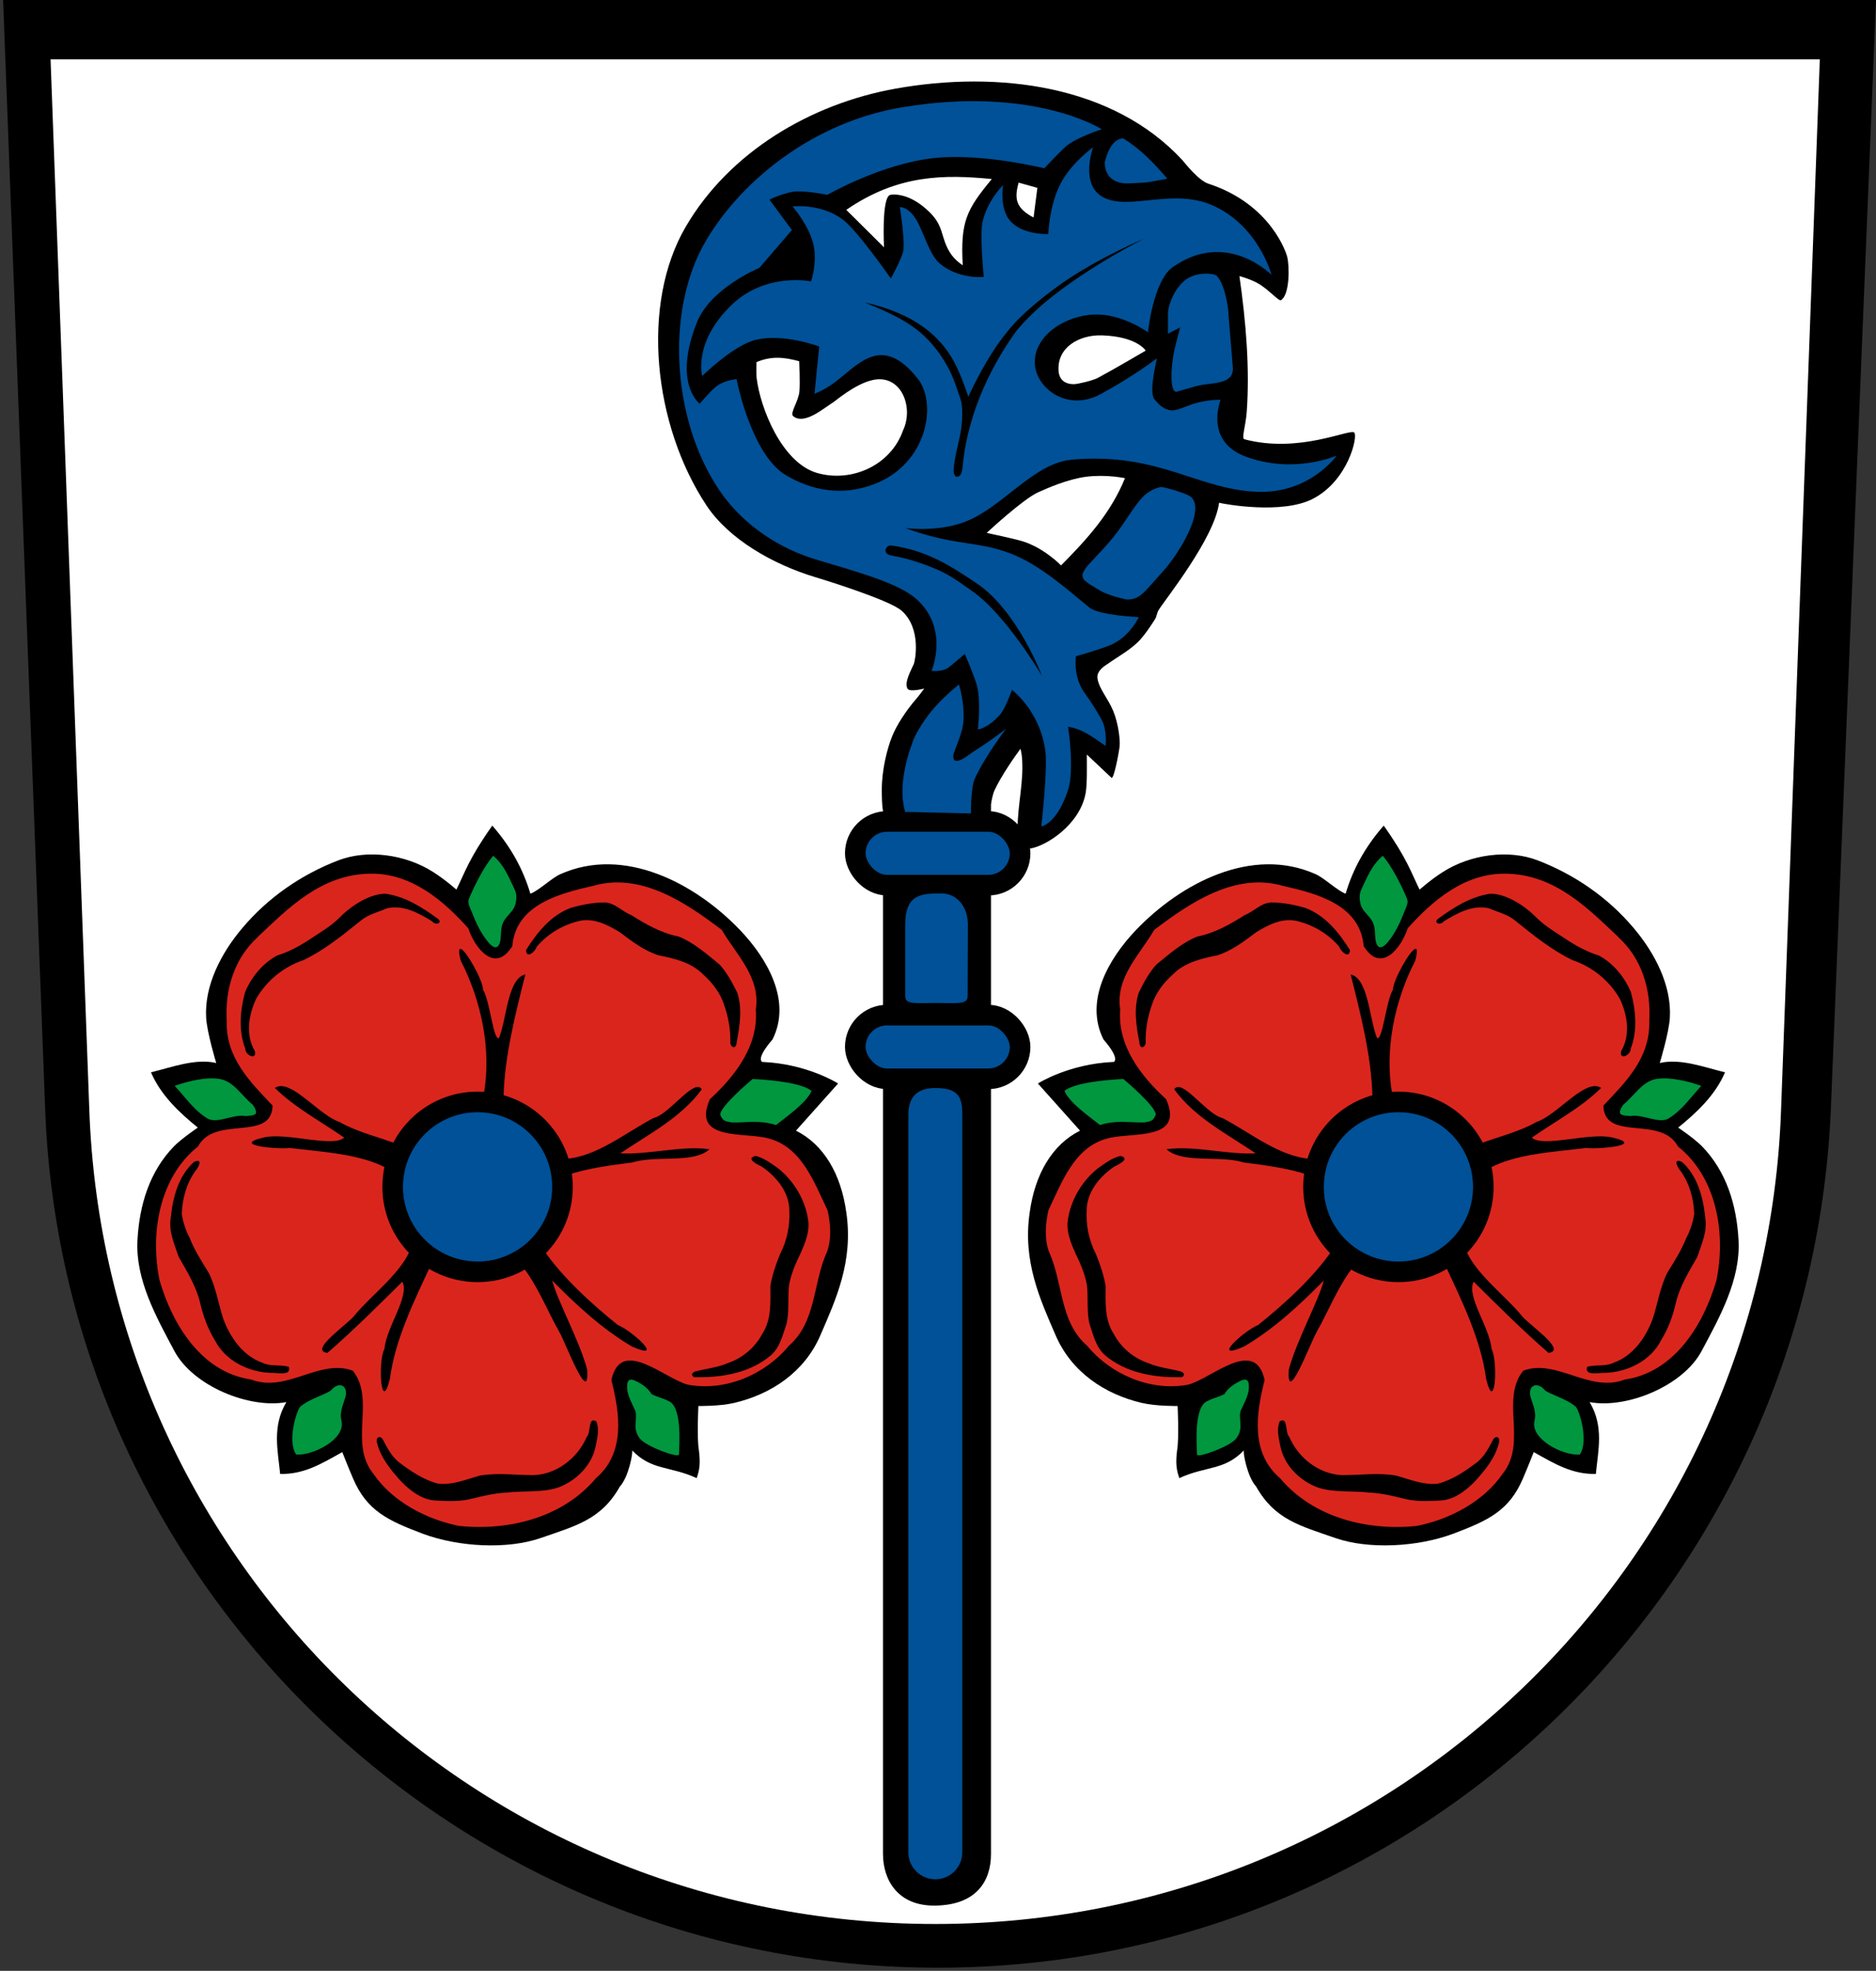 <svg xmlns="http://www.w3.org/2000/svg" height="631" width="601" xmlns:xlink="http://www.w3.org/1999/xlink">
 <rect width="100%" height="100%" fill="#333333" stroke="none"/>
 <path d="m14.5 356c6.11 152 132 274 286 274s279-122 286-274l14.5-356h-600z"/>
 <path d="m583 19-12.4 336c-4.9 145-124 261-271 261s-266-116-271-261l-12.4-336z" fill="#fff"/>
 <g id="b">
  <path d="m255 362 13.5-15.1s-9.9-6.33-24.4-6.91c-1.1-1.12 0.5-3.83 3.39-7.2 6.18-12.3-1.65-25.8-10.3-34.9-14.5-15.2-37.3-27.1-57.7-18-2.74 1.22-6.97 5.32-9.58 6.24-2.23-7.53-6-14.7-12.2-21.8-7.58 10.7-8.8 15.1-11.5 20.5 0 0-3.45-3.1-7.47-5.66-8.96-5.7-21.1-7.25-30.3-3.73-11.8 4.51-22.6 11.9-30.9 21.8-6.62 7.85-12.1 18.2-11.5 28.6 0.28 4.83 3.23 14.5 3.23 14.5-6.7-1.56-14.4 1.42-20.9 2.98 3.12 7.37 9.21 13 15 17.7 0 0-5.14 3.46-7.63 5.99-7.88 8.1-11.1 18.9-11.7 30-0.7 12.7 6 24.6 11.8 35.5 6 11.3 24.1 18.6 35.9 16.4-4.65 7.79-2.72 15.5-1.99 23 7.49 0.13 12.8-3 19.9-7 0 0 1.72 4.41 3.44 8.42 4.43 10.4 11.2 13.5 22.3 17.7 11.6 4.33 27.2 5.08 37.8 1.4 11.3-3.93 19.4-5.87 25.4-16.5 2.88-3.11 4.32-11.3 3.9-11.6 6.22 6.55 12.2 4.98 20.7 8.92 0.96-2.8 1.23-4.75 0.7-9-0.67-4-0.15-14.1-0.15-14.1s6.69 0.13 11.5-0.99c11.8-2.78 22.5-9.82 27.6-21.7 4.93-11.4 10.6-23.6 8.28-39.3-1.7-12.4-7.3-21.7-16-26.1z"/>
  <path d="m191 455c1.11 2.46 0.359 5.3-0.131 7.84-1.2 6.26-6.17 11.2-12 13.4-5.3 1.74-11 0.979-16.5 1.63-3.68 0.18-7.3 0.991-10.9 1.89-3.7 1.01-7.57 0.9-11.4 0.68-4.53-0.02-8.34-2.9-11.4-5.96-3.37-3.69-6.81-7.8-7.95-12.8-0.31-1.4 0.9-2.2 1.84-0.961 1.4 2.64 2.77 5.42 5.13 7.35 3.8 2.89 7.89 5.69 12.6 6.94 4.66 0.57 9.16-1.41 13.6-2.61 5.6-0.91 11.3-0.13 16.9-0.1 7.5-0.2 14.3-5.47 17.2-12.3 1.23-1.17 0.53-5.26 2.15-5.27m-16.1-54.7c6.05 8.84 15.3 17.3 23.9 24.2 4.36 1.71 15.6 11.8 4.47 6.85-9.57-5.62-17.8-13.3-25.5-21.1 1.65 6.47 8.76 19.3 11.2 28.5 0.82 12.2-6.97-8.65-8.8-11.8-3.94-6.96-7.16-15.3-12.1-21.4m-29.2-0.2c-5.15 11-11.5 23.9-13.1 36.4-2.89 11.6-3.9-5.67-1.74-9.61 0.48-6.68 8.18-16.9 5.72-21.5-7.83 7.75-15.7 15.6-24 22.8-6.25-0.88 6.96-9.32 9.1-12.5 5.67-6.63 14.2-12.8 17.6-20.8m-69.1-24.8c-2.81 3.98-4.11 8.85-4.26 13.7 0.47 2.57 1.23 5.15 2.49 7.46 1.56 3.99 3.86 7.6 6.1 11.2 2.33 4.6 3.1 9.87 4.71 14.8 2.2 6 6.3 11.9 12.6 14.1 2.66 1.3 5.79 0.469 8.43 1.3 0.88 3.14-4.12 1.76-6 1.91-7.1-0.3-14.4-3.92-17.7-10.4-2.27-3.64-3.75-7.71-4.72-11.9-1.25-5.38-4.2-10.1-6.89-14.8-1.35-4.08-3.31-8.23-2.54-12.6 0.625-6.38 2.42-13.3 7.4-17.8 3.22-1.51 1.4 1.97 0.381 2.98zm179.5-5c2.71 0.62 5.06 2.41 7.31 4 5.13 4.1 8.74 10.2 9.63 16.7 0.48 3.67-0.97 7.12-2.41 10.4-1.63 3.3-3.08 6.68-3.74 10.3-0.45 4.02 0.12 8.2-0.75 12.2-1.23 3.5-2.01 7.53-5 10.2-6.5 5.56-15.4 7.19-23.7 7.06-1.7 0.3-2.3-1.25-0.615-1.83 3.44-0.91 7.07-1.23 10.4-2.66 4.73-1.6 8.76-4.97 11.1-9.4 3-4.6 2.59-10.2 2.59-15.4 0.62-3.48 1.77-6.91 3.13-10.2 2.21-4.26 3.17-9.04 2.94-13.8 0.01-5.96-4.15-10.9-8.78-14.1-1.3-0.61-5.4-2.6-2.11-3.43zm-118 4c-8.72-4.72-21-5.26-31.1-6.53-3.78 0.48-19.6-0.84-8.14-3.41 7.35-1.56 22.1 3.38 25.5 0.09-7.45-5.18-15.7-9.52-22.2-15.9 0.622-0.419 1.31-0.597 2.04-0.584 5.15 0.09 12.8 9.55 18.7 11.5 5.32 3.05 12.3 4.78 17.8 6.81m54.4 5c10.1-0.611 19.5-8.46 28.4-13.1 4.45-1.01 11.1-10.2 14.3-9.93 0.456 0.039 0.843 0.27 1.14 0.748-6.62 9.1-17.1 14.4-26.1 20.5 9.45 0.46 19.2-2.54 28.6-1.33-5.19 4.73-17.1 1.82-24.8 4.26-6.57 0.83-14.3 1.84-20.4 3.91m-27.1-26.1c2.45-13.9-0.836-29.7-7.42-42.4-0.722-2.8-0.632-3.86-0.094-3.83 1.62 0.116 7.28 10.2 7.23 13.1 2.24 3.57 3.28 16.3 5.1 15.5 2.52-6.12 2.71-19.1 8.47-20.4-3.18 12.5-6.69 26.4-6.98 39m32.7-62c3.16 0.24 5.31 2.9 8.16 3.98 4.7 2.99 9.67 5.79 15.2 6.89 4.96 1.97 9.01 5.63 13.1 8.93 2.4 2.61 4.1 5.82 5.69 9.03 1.72 5.14 0.779 10.8-0.201 16-0.17 2.44-2.18 1.49-2.01-0.314 0.07-3.89-0.629-7.74-1.87-11.4-1.22-4.01-3.78-7.36-6.84-10.1-3.8-3.88-9.19-5.11-14.3-6.13-4.64-1.49-8.57-4.51-12.4-7.39-4.01-2.46-8.78-4.87-13.6-3.45-5.01 1.29-9.67 4.15-13 8.09-0.49 1.59-3.34 4.07-3.43 1.07 3.5-5.62 7.93-11.1 14.3-13.5 3.6-1.03 7.41-1.77 11.2-1.75zm-54 5c2.14 1.44-0.429 2.52-1.54 1.04-4.3-2.65-9.3-5.42-14.5-4.21-2.85 1.24-6.06 1.95-8.48 4-5.8 4.69-11.6 9.38-18.3 12.6-6.31 2.1-11.8 6.57-15.1 12.3-2.5 5.2-3.52 11.7-0.471 16.8 0.76 3.07-3.11 1.42-3.07-0.75-2.22-5.8-1.64-12.2-0.061-18.1 2.03-4.82 5.58-9.17 10.2-11.7 3.41-1.07 6.61-2.7 9.61-4.6 3.6-2.46 7.52-4.59 10.6-7.7 3.78-3.87 9.9-7.64 14.7-7.5 6.42 0.962 11.7 4.43 16.4 7.82zm-57.4 6c-7.57 6.8-10.6 16.8-10 26.8-0.39 11.9 7.5 19.6 14.7 27.2-0.31 11.8-18.5 2.91-23.9 13.1-12.5 9.93-15.4 28-12.3 42.9 4.11 14.1 13.4 29.4 29.3 31.7 11.4 4.4 22-6.84 32.6-2.81 7.39 9.27-1.44 23.1 6.59 33 6.14 8.97 17 14.6 27.5 16.7 15.9 1.62 33.2-2.67 43.8-15.3 9.49-8.1 7.67-20.7 4.94-31.4 2.99-14 17-0.459 24.5 1.46 12 2.26 24.8-3.25 32.4-12.5 8.82-7.62 7.64-20.2 12.2-30.1 1.5-4.18 1.11-8.89 0.165-13.2-4.3-9-8.3-20.2-18.8-23-7.46-2.19-25 1.04-18.9-12.6 8.1-7.44 15.6-17.1 14.7-28.7 1.61-10.3-6.31-17.6-10.9-25.5-11.6-8.8-26-18.5-41.2-14.1-10.7 2.4-24.8 6-25.9 19.3-5.6 9-12.1 0.5-14.1-5.7-7.54-8.42-18-17.8-31.6-17.5-15.8 0.31-26.3 11.3-35.8 20.2z" fill="#da251d"/>
  <circle stroke-width="6.6" cy="380" stroke="#000" cx="153" r="27.2" fill="#005198"/>
  <path d="m158 274c-2.98 3.45-6 9.56-7.75 13.7-0.585 1.4 0.346 2.92 0.865 4.25 1.34 3.44 2.93 6.88 5.31 9.72 2.67 3.19 3.92 1.26 4.04-2.22 0.056-1.66 0.189-3.41 1.13-4.85 1.14-1.76 3.07-3.08 3.56-5.23 0.344-1.51 0.428-3.15-0.258-4.56-1.87-3.84-3.31-7.84-6.89-10.8zm102 75.3c-1.75 3.92-8.14 8.3-11.4 10.9-5.22-1.69-9.49-0.7-14.3-0.84-1.28-0.35-2.62-0.072-3.49-2.3-0.877-2.23 10.3-11.6 10.3-11.6s15.1 0.554 18.9 3.84zm-59.1 95.1c0.15 2.65 1.68 5.14 2.67 7.37 0.4 1.43 0.02 2.91 0.06 4.36-0.18 1.66 0.4 3.32 1.48 4.58 1.95 2.42 12.1 6.14 12.4 5.02 0.17-4 0.959-15.6-3.43-17.2-1.71-0.92-3.66-1.27-5.36-2.2-1.12-1.96-3.27-3.4-5.49-4.38-2.2-0.9-2.4 0.9-2.3 2.4zm-106 21.3c5.29 0.42 15.9-4.87 14.5-10.8-0.751-3.26 0.816-5.5 1.42-8.25 0.39-3.5-2.57-4.09-4.63-1.67-1.06 1.25-6.64 2.62-9.9 5.31-1.2 0.91-4.39 11.2-1.39 15.4zm-39-118c4.19-1.55 10.1-2.92 14.3-2.28 4.7 0.72 7.15 5.36 10.8 8.31 2.34 3.52 0.38 3.32-2.25 3.61-3.92-0.769-9.08 2.54-12.2 0.82-4.47-2.67-7.26-7-10.6-10.5z" fill="#00973f"/>
 </g>
 <path d="m360.4 153.1s-5.94-1.3-12.5-0.45c-5.88 0.77-12.3 3.62-15.3 4.96-4.81 2.12-16.5 13-16.5 13s8.79 1.88 11.2 2.6c7.12 2.1 12.62 7.82 12.62 7.82 8.545-8.599 15.99-16.9 20.48-27.93zm-16.4-30.1c1.33 0 6.21-1.21 7.63-1.97 5.61-3 15.4-8.77 15.4-8.77s-2.68-4.51-14-4.89c-7.1-0.241-14.5 3.71-13.9 11.5 0.153 1.94 1.3 4.13 4.89 4.13zm-18 142.6c-0.094-7.72 2.18-15.8 1.35-23.6-0.1-0.79-0.25-1.55-0.42-2.28-1.76 2.4-6.2 8.64-8.46 13.6-0.29 0.7-0.855 2.95-0.995 4.29v336c0 8.74-4.76 16.3-17.8 16.5-11.8 0.204-16.8-7.91-16.8-16.6v-334c-0.34-1.57-0.37-4.46-0.38-6.64-0.001-6.35 1.69-13 3.18-16.8 1.44-3.72 4.47-8.42 7.92-12.4 0.89-1.02 2.49-3.21 2.49-3.21s-4.66 1.23-5.35 0.038c-1.14-1.98 1.12-5.85 2.03-7.94 0.35-0.85 2.58-11.2-3.88-17-3.98-3.55-26.4-10.4-27.8-10.8-13.4-4.06-27.58-12.07-34.8-23-16.95-25.67-21.14-64.33-6.58-89.2 13.93-23.8 39.85-39.31 67.3-44.2 32.74-5.829 69.56-1.155 91.79 22.92 0.99 1.15 5.15 6.49 8.35 7.54 20.2 6.61 25 22.5 25.2 23.3 0.83 3.16 0.83 12.4-2 14-0.64 0.36-3.38-2.87-6.67-5-2.48-1.62-6.61-2.73-6.61-2.73 2.126 14.86 3.333 29.65 2.34 43.52-0.39 4.83-1.73 8.35-0.76 8.73 17.6 4.66 33.8-3.47 35.2-2.16 1.25 1.21-1.96 15.5-13.4 21.3-9.74 4.92-27.9 1.69-29.9 1.19-1.46 11.4-17.4 31.1-19.4 34.4-0.51 0.83-0.56 2-1.1 2.85-1.57 2.47-3.24 4.89-4.66 6.47-2.95 3.28-7.41 5.62-10.4 7.79-0.71 0.51-3.79 2.12-3.39 4.75 0.52 3.39 3.36 6.29 5.08 10.5 1.68 4.1 2.24 9.53 2 11.3-0.31 2.48-1.89 10.66-2.61 9.98l-7.88-7.43c-0.02 3.6 0.15 9.23-0.38 12.3-1.78 10.1-12.6 17-17.8 17.8m-73.9-146.4c0.24-2.65-0.06-9.62-0.06-9.62-4.8-1.32-8.96-1.74-13.7 0.29 0 0-0.11 3.79 0.05 5.06 1.18 9.73 8.1 27.1 19.3 30.4 11.2 3.24 23.7-2.48 27.6-13.6 3.48-7.32-0.458-17.9-9.4-16.2-5.89 1.11-12.7 7.16-13.1 7.29-3.15 1.97-9.2 7.27-12.71 4.32-1.09-1.02 1.73-4.67 2.02-7.94zm15-58.1 12.1 12s-0.86-16.2 2.03-16.8c1.18-0.22 6.34-0.58 12.6 5.59 4.66 4.58 3.45 7.93 6.44 12.8 1.64 2.67 4.15 4.15 4.15 4.15-0.771-14 1.2-17.8 9.32-27.6-15-1.45-30-1.58-46.6 9.86zm60 2.5 1.23-9.53-6-1.68c-1.49 5.25-0.849 8.22 4.83 11.2z"/>
 <g fill="#005198">
  <g stroke="#000" stroke-width="6.6">
   <rect rx="10.2" height="20.4" width="52.8" y="263" x="274"/>
   <rect rx="10.2" height="20.4" width="52.8" y="325" x="274"/>
  </g>
  <path d="m367.3 58.39c-1.54 0.18-6.18 0.34-6.18 0.34-4.4 0-7.2-2.38-7.2-6.78 0 0 1.53-7.63 5.93-7.63 5.66 3.49 9.81 7.91 14.12 12.89 0 0-4.98 0.98-6.67 1.18zm-76.3 298.6c0-4.77 1.87-8.64 8.64-8.64 9.4 0 8.64 4.87 8.64 11.7v233c0 4.77-3.87 8.64-8.64 8.64s-8.64-3.87-8.64-8.64m19-274.1c-0.035 2.79-3.38 2.17-10 2.17-6.75 0-10 0.6-10-2.17v-22.9c0-9.84 5.26-10 11.6-10 5.19 0 8.48 4.52 8.48 10m-20.1-36.1c-2-6.74-0.319-15.2 2.57-22.9 0.98-2.52 3.69-6.99 6.9-10.6 3.63-4.11 7.75-7.29 7.75-7.29s1.79 5.45 1.48 11.4c-0.19 3.68-2.24 7.95-2.84 9.91-0.718 1.53-0.476 2.72 0.09 3.04 1.94 0.52 4.44-2 6.82-3.45 4.17-2.55 9.53-6.72 9.53-6.72s-6.82 8.91-10 16c-1.3 2.87-1.24 11.1-1.24 11.1zm105-142c0.048 5.5-7.06 4.34-11.9 5.72l-6.23 1.78c-2.1 0-1.84-7.84-0.64-13.3 0.62-2.83 1.84-6.95 1.84-7.31l-3.88 2.03v-6.42c0-2.65 2.06-8.38 5.97-11.1 3.45-2.36 8.76-1.91 9.66-1.02 2.51 2.5 3.81 10.1 3.81 13zm-34 74s-5.59-1.1-8.56-2.88c-3.77-2.26-5.97-3.3-5.59-5.17 0.51-2.5 4.43-5.29 9.83-11.9 3.52-4.28 6.64-10.1 9.66-13.1 2.44-2.44 5.55-3 5.74-2.99 2.27 0.35 6.7 1.71 8.75 2.73 6.08 3.04-2.24 17.7-8.42 24.5s-7.14 8.82-11.4 8.82zm-52.67-41.9c-0.163 1.35-0.673 2.695-1.86 2.59-0.76-0.08-1.02-1.69-0.94-2.13 0.236-4.6 1.85-9.02 2.42-13.3 0.46-3.74 0.54-7.16-0.26-9.5-0.87-2.56-2.03-6.47-3.81-9.78-6.94-12.9-15.7-16.4-26.8-21.1 11.8 2.7 23.2 8.01 29.2 20.2 2.36 4.86 3.94 10 3.94 10s3.23-7.13 7.5-13.9c2.94-4.69 6.71-9.15 8.9-11.3 3.7-3.66 11.4-10.1 19.4-14.9 10.2-6.18 20.5-10.5 20.5-10.5s-16.5 8.22-29.9 18.9c-4.22 3.37-8.19 7.16-11.2 10.9-9.524 13.29-15.79 28.58-17.09 43.82zm4.61 36.75c13 8.67 20.9 29.6 20.9 29.6s-11.7-19.9-22.6-27.3c-1.99-1.36-4.8-3.53-7.92-5.25-3.31-1.82-8.34-3.67-12.5-4.83-2.51-0.7-4.57-1.02-5.51-1.23-2.635-0.49-1.603-3.361 0.26-3.14 11.08 1.583 18.35 6.046 27.37 12.15zm78.1-58.8s-4.05-0.16-8.9 1.35c-1.84 0.58-4.96 2.16-6.78 2.03-2.78-0.19-4.47-2.34-5.52-3.57-1.9-2.22 0.84-13.1 0.84-13.1s-7.64 5.86-18.1 11.5c-10.6 5.72-20.4-1.86-21-9.31-0.82-9.2 9.59-16 19.3-16.2 8.76-0.23 16.9 5.68 16.9 5.68s1.67-16.5 8-20.9c17.3-12.1 31.6 2.54 31.6 2.54s-4.24-16-19.2-22.4c-12.6-5.34-26.1 1.73-34.4-2.29-8.1-3.92-3.56-16.2-3.56-16.2s-6.75 4.82-10.3 11.4c-3.74 6.91-4.07 16.4-4.07 16.4s-7.59 0.4-11.8-3.77c-4.05-3.99-2.67-11.9-2.67-11.9s-5.08 4.89-6.61 11.9c-0.93 4.28 0.42 17.5 0.42 17.5s-7.96 0.86-14.1-4.28c-3.33-2.77-5.38-10.6-7.63-14.2-2.61-4.16-5.17-3.86-5.17-3.86s1.7 10.6 1.1 14c-0.42 2.39-3.98 8.85-3.98 8.85s-10.5-15.1-15.3-18.8c-6.99-5.34-16.2-4.28-16.2-4.28s5.13 5.84 6.65 12c1.44 5.83-0.72 12-0.72 12s-14.4-2.98-25.3 7.41c-12.6 12-9.57 22.9-9.57 22.9s10.3-10.2 17.6-11.7c9-1.91 19.9 2.25 19.9 2.25l-1.52 15.1s2.7-0.84 6.44-3.6c7.57-5.61 15.1-15.9 26.7-1.14 6.16 7.84 3.18 27.1-14 33.7-10.5 4-20.2 1.91-28.2-2.8-11.3-6.65-15.9-30.8-15.9-30.8s-3.62 0.19-6.48 2.29c-1.54 1.13-5.34 5.55-5.34 5.55s-8.73-6.44-0.85-26.1c4.41-11 20-17.4 20-17.4l10.4-12.1-7.2-9.74s5.34-2.54 8.73-2.63c4-0.1 9.83 1.1 9.83 1.1s17.3-10 34.4-11.8c15.3-1.58 35.1 3.3 35.1 3.3s5.1-5.46 7.1-7.16c3.22-2.71 11.3-5.34 11.3-5.34s-22-14.1-64.2-6.98c-27.7 4.67-50.8 22.8-62.5 42.5-13.6 22.8-10.9 59.5 5.42 81.8 7.44 10.1 18.6 17.1 29.6 20.4 13.1 3.96 26.5 7.51 32.3 12.7 10.7 9.53 4.83 23 4.83 23s3.37 0.38 5.27-0.95c1.44-1 5.4-4.51 5.4-4.51s3.28 7.65 3.94 10.3c1.27 5.17 0.25 13.9 0.25 13.9s3.18-0.25 7.18-4.83c1.58-1.81 3.75-7.82 3.75-7.82s9 6.67 10.7 19.6c0.78 5.98-1.31 24.1-1.31 24.1s4.96-0.64 8.58-11.7c2.14-6.54 0-20.2 0-20.2 4.74 0.758 7.69 3.18 12 6.1 0 0 0.63-4.64-1.21-8.26-1.14-2.24-3.88-6.5-5.38-8.51-3.96-5.34-2.88-11.9-2.88-11.9s8.82-2.51 11.6-3.83c6-2.92 8.51-8.71 8.51-8.71s-12.6-0.51-15.8-3.05c-7.45-6.1-15.3-13.1-24-16.8-8.35-3.56-15.6-3.45-23.8-5.34-6.25-1.42-11.1-3.3-11.1-3.3s11.5 1.53 20.7-2.71c11.3-5.2 20.8-18.1 32.5-19.2 28.2-2.54 40.8 10 60.4 10.3 16.2 0.21 24.5-11.6 24.5-11.6s-13.8 6.1-29.3 0.24c-13.2-4.99-7.87-18.1-7.87-18.1z"/>
 </g>
 <use xlink:href="#b" transform="matrix(-1 0 0 1 601 0)"/>
</svg>
